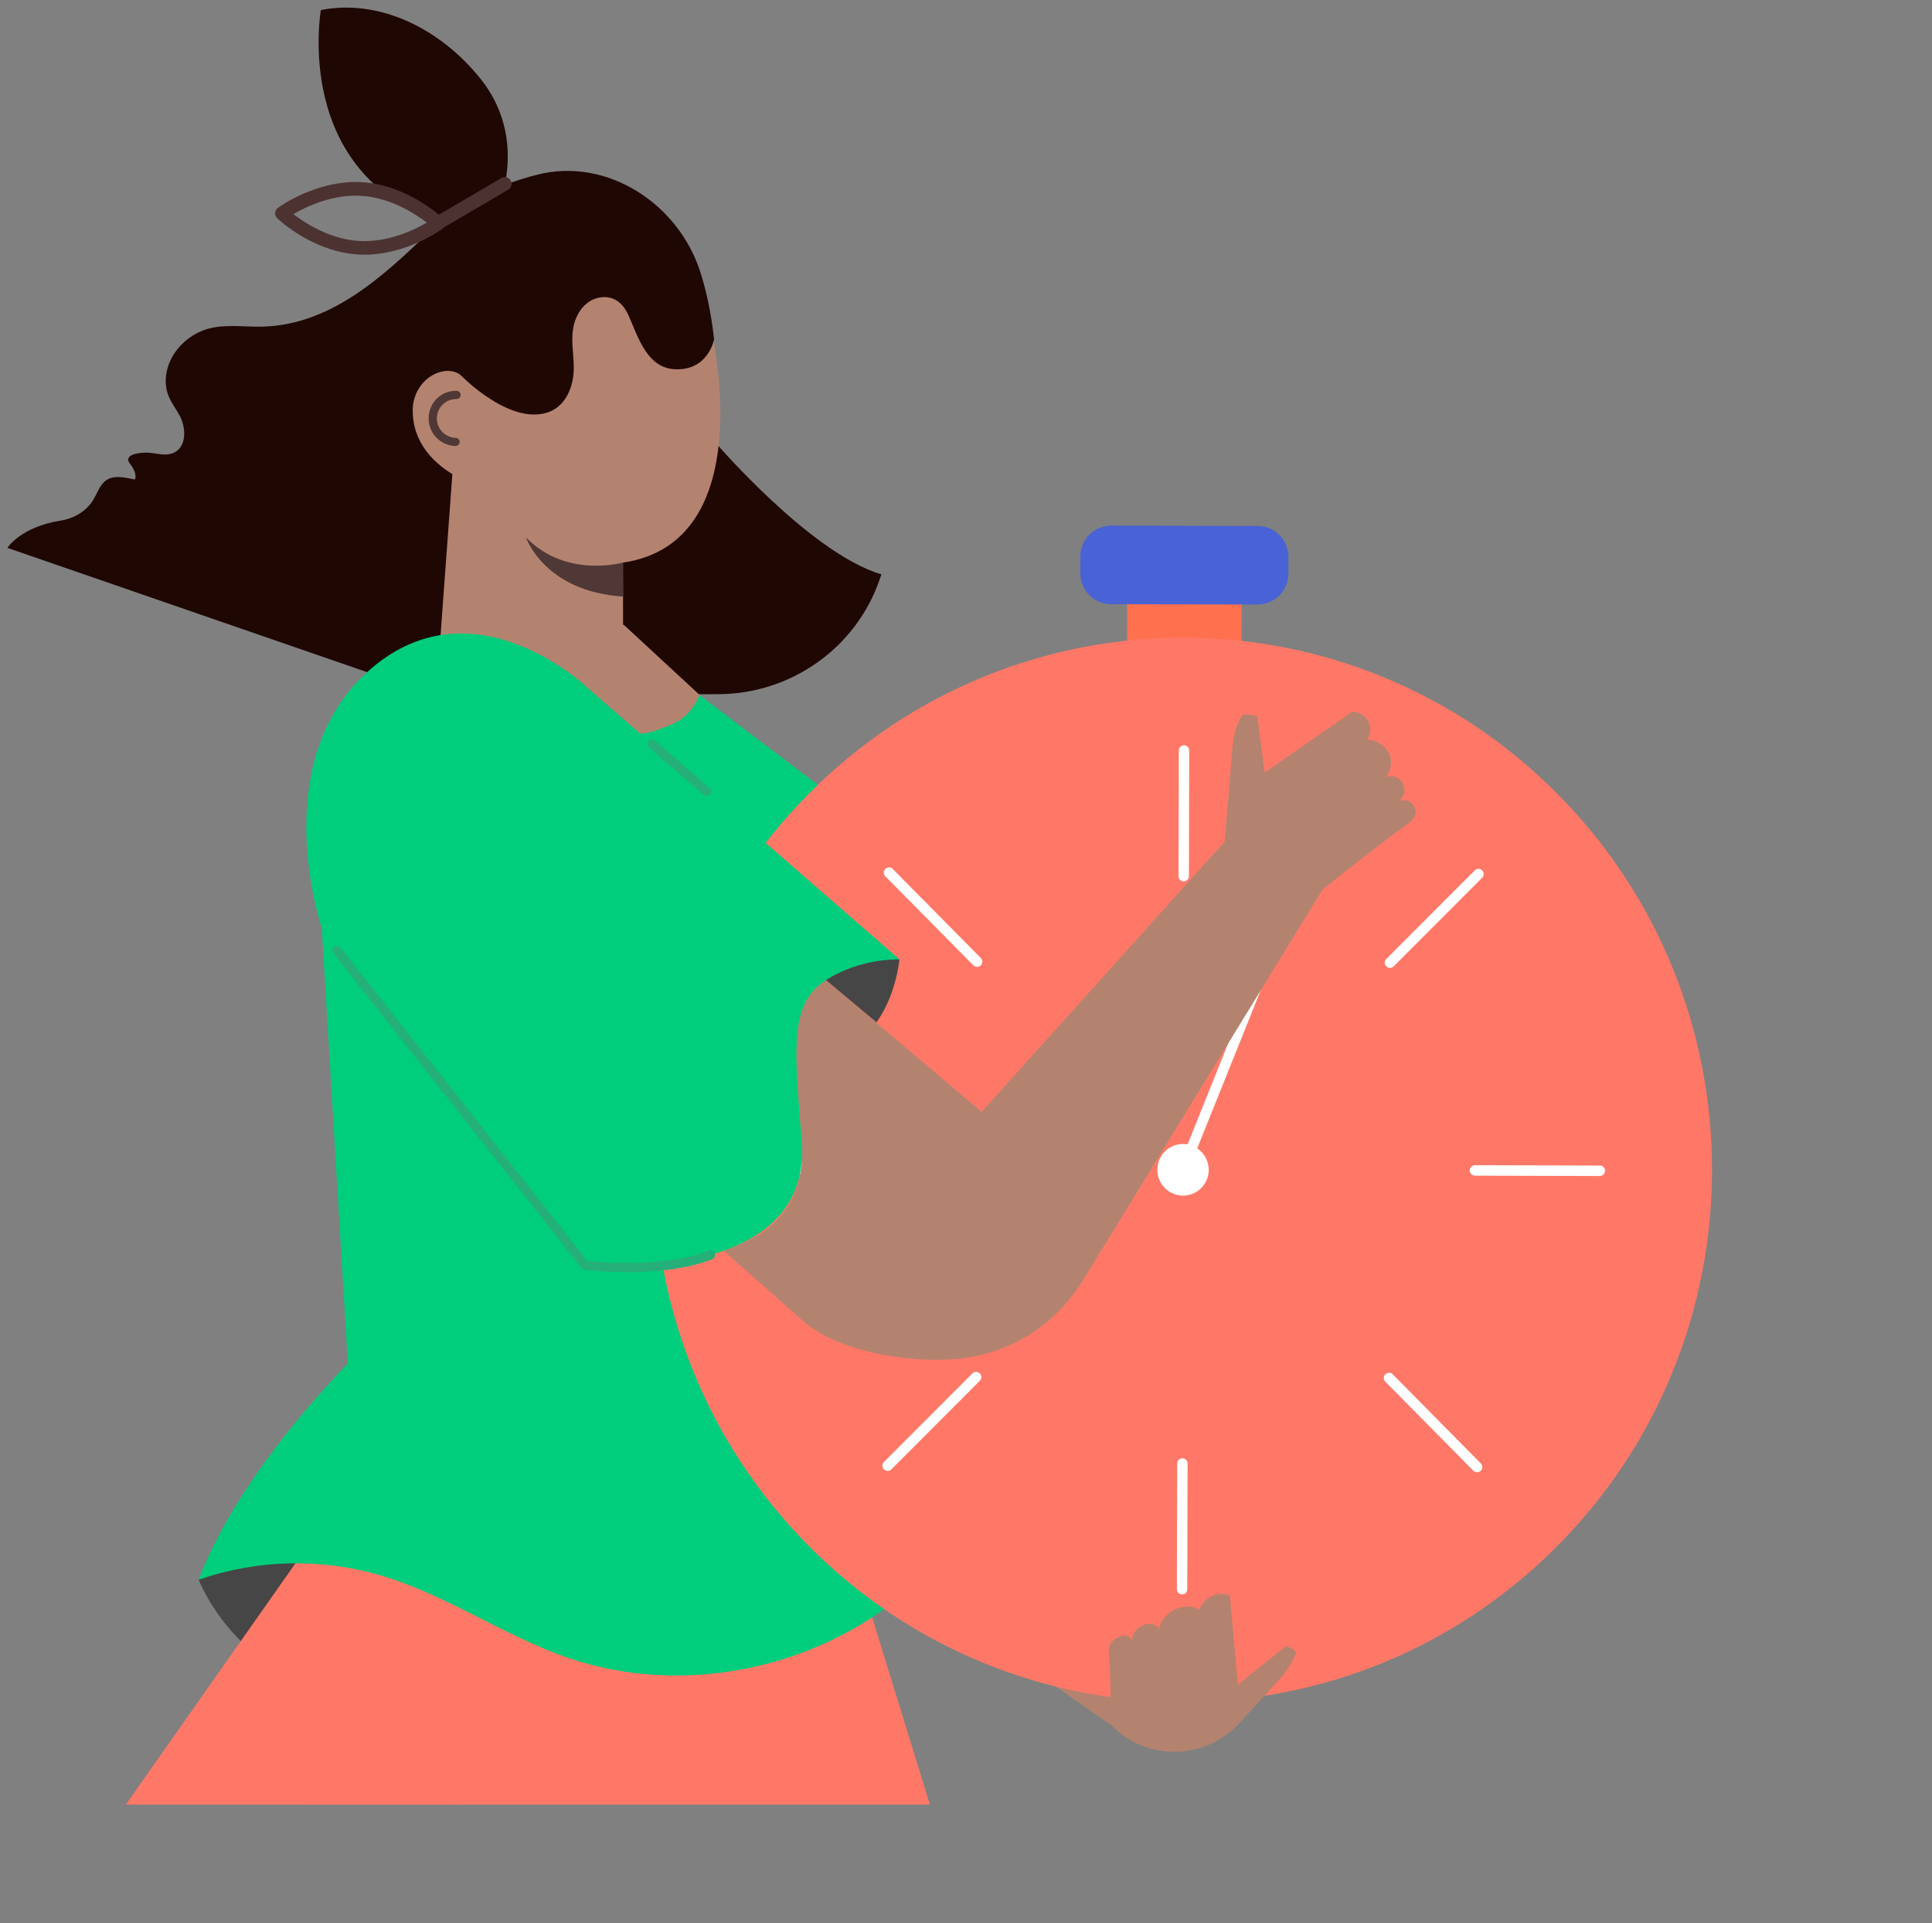 <svg xmlns="http://www.w3.org/2000/svg" width="234" height="233" viewBox="0 0 234 233" fill="none"><rect x="0" y="0" width="234" height="233" fill="#808080" stroke="none"/><path d="M24.07 191.39C24.07 191.39 26.864 198.742 34.458 202.702L43.258 189.568C43.245 189.581 32.792 180.988 24.07 191.39Z" fill="#464646"></path><path d="M54.59 218.621C47.848 216.483 41.933 216.971 37.002 218.621H54.59Z" fill="#B4836F"></path><path d="M112.625 218.621L103.903 190.334L47.573 172.62L15.244 218.621H112.625Z" fill="#FF7867"></path><path d="M86.25 53.161C86.25 53.161 98.027 67.02 106.749 69.581C106.749 69.581 106.697 69.779 106.565 70.136C103.693 78.544 95.745 84.101 86.919 84.101H74.315L74.892 64.301L86.25 53.161Z" fill="#1F0704"></path><path d="M86.171 40.106C86.171 40.106 92.257 65.701 75.456 68.156L75.469 78.122L53.252 78.214L55.652 40.621C55.652 40.621 72.243 18.405 86.171 40.106Z" fill="#B4836F"></path><path d="M86.486 41.096C86.486 41.096 85.843 44.845 81.856 44.739C78.368 44.647 77.305 40.858 76.151 38.271C75.81 37.492 75.312 36.753 74.577 36.344C73.528 35.75 72.151 35.948 71.194 36.661C70.223 37.374 69.646 38.535 69.436 39.71C69.056 41.769 69.751 43.802 69.384 45.888C69.069 47.683 68.138 49.359 66.328 49.966C61.593 51.537 55.678 45.333 55.678 45.333L53.265 78.24L47.114 82.346L0.896 66.374C0.896 66.374 2.482 63.839 7.335 63.074C8.699 62.863 9.998 62.203 10.889 61.133C12.017 59.787 12.004 57.847 14.194 57.794C14.876 57.781 15.545 57.939 16.214 58.071C16.253 58.084 16.306 58.084 16.345 58.058C16.385 58.031 16.385 57.992 16.398 57.952C16.477 57.424 16.253 56.949 15.991 56.514C15.821 56.236 15.44 55.933 15.545 55.563C15.716 54.903 17.303 54.824 17.827 54.837C18.837 54.864 19.887 55.286 20.883 54.916C22.706 54.256 22.523 51.761 21.775 50.376C21.316 49.531 20.713 48.765 20.372 47.854C19.755 46.191 20.149 44.264 21.132 42.799C22.064 41.386 23.506 40.33 25.119 39.855C27.021 39.301 29.054 39.552 31.035 39.578C39.743 39.71 46.314 33.599 52.268 27.817C55.691 24.504 60.465 22.339 65.069 21.164C73.476 19.026 82.119 24.609 84.807 32.912C85.528 35.156 86.132 37.862 86.486 41.096Z" fill="#1F0704"></path><path d="M60.911 23.171C60.911 23.171 63.364 16.069 58.275 9.641C53.173 3.212 45.684 -0.14 38.864 1.219C38.864 1.219 35.31 21.191 53.685 27.025L60.911 23.171Z" fill="#1F0704"></path><path d="M75.43 68.156C75.43 68.156 68.57 70.123 63.705 65.107C63.705 65.107 65.908 71.667 75.482 72.274L75.43 68.156Z" fill="#4F3836"></path><path d="M55.98 58.058C55.98 58.058 49.92 55.616 49.986 49.65C50.012 47.59 51.298 45.663 53.265 45.082C54.039 44.858 54.878 44.845 55.665 45.333L55.98 58.058Z" fill="#B4836F"></path><path d="M53.265 27.711C52.976 27.711 52.714 27.566 52.557 27.302C52.334 26.906 52.465 26.405 52.858 26.18L60.741 21.56C61.134 21.336 61.633 21.468 61.855 21.864C62.078 22.26 61.947 22.761 61.554 22.986L53.672 27.606C53.54 27.685 53.396 27.711 53.265 27.711Z" fill="#4D3232"></path><path d="M44.15 30.853C43.888 30.853 43.612 30.84 43.337 30.827C37.868 30.483 33.749 26.616 33.579 26.444C33.408 26.273 33.303 26.035 33.33 25.797C33.343 25.547 33.474 25.322 33.671 25.177C33.867 25.032 38.418 21.732 43.901 22.075C49.37 22.418 53.488 26.286 53.658 26.457C53.829 26.629 53.934 26.867 53.908 27.104C53.895 27.355 53.763 27.579 53.567 27.725C53.396 27.857 49.252 30.853 44.15 30.853ZM35.533 25.943C36.923 27.012 39.914 28.965 43.442 29.19C46.956 29.414 50.183 27.857 51.691 26.972C50.301 25.903 47.311 23.949 43.783 23.725C40.268 23.501 37.041 25.058 35.533 25.943Z" fill="#4D3232"></path><path d="M55.167 54.032C55.167 54.032 55.154 54.032 55.167 54.032C53.33 53.992 51.875 52.461 51.914 50.613C51.953 48.765 53.462 47.287 55.311 47.353C55.586 47.353 55.796 47.59 55.796 47.854C55.796 48.118 55.573 48.343 55.311 48.343C55.285 48.343 55.272 48.343 55.245 48.343C53.986 48.343 52.937 49.359 52.911 50.639C52.885 51.933 53.907 53.016 55.193 53.042C55.468 53.042 55.678 53.279 55.678 53.544C55.652 53.821 55.429 54.032 55.167 54.032Z" fill="#4F3836"></path><path d="M121.937 162.931L146.725 207.705L134.593 209.012L109.569 191.575L111.169 156.014L121.937 162.931Z" fill="#B4836F"></path><path d="M75.548 75.693L84.794 84.246C84.794 84.246 85.502 86.688 79.181 88.629C78.118 88.959 76.977 88.998 75.902 88.761L51.848 83.362L53.894 76.841L75.548 75.693Z" fill="#B4836F"></path><path d="M114.212 120.731L112.284 131.463L109.477 193.106C98.395 202.359 82.433 205.527 68.78 200.841C60.977 198.148 54.039 193.185 46.117 190.862C38.93 188.737 31.113 188.922 24.057 191.39C25.657 187.1 30.169 177.675 42.13 165.175L38.602 106.277L50.511 83.085L75.863 88.748C77.03 88.999 78.249 88.933 79.391 88.51C81.502 87.758 83.417 87.256 84.728 84.207L103.982 98.819C111.038 104.192 115.786 111.979 114.212 120.731Z" fill="#00CE7C"></path><path d="M108.939 116.23C108.939 116.23 109.884 120.506 108.1 125.562L100.047 118.751C100.06 118.751 102.736 116.731 108.939 116.23Z" fill="#464646"></path><path d="M150.382 71.327L136.519 71.295L136.498 80.799L150.36 80.831L150.382 71.327Z" fill="#FF704F"></path><path d="M152.312 73.238L134.567 73.198C132.508 73.198 130.842 71.508 130.842 69.436V67.43C130.842 65.357 132.521 63.681 134.58 63.681L152.325 63.721C154.384 63.721 156.05 65.41 156.05 67.483V69.489C156.05 71.561 154.371 73.238 152.312 73.238Z" fill="#4962D5"></path><path d="M188.593 187.325C213.613 162.144 213.613 121.317 188.593 96.135C163.573 70.954 123.008 70.954 97.988 96.135C72.968 121.317 72.968 162.144 97.988 187.325C123.008 212.506 163.573 212.506 188.593 187.325Z" fill="#FF7867"></path><path d="M143.367 106.779C143.013 106.779 142.738 106.488 142.738 106.145L142.777 90.926C142.777 90.569 143.065 90.292 143.406 90.292C143.761 90.292 144.036 90.582 144.036 90.926L143.997 106.145C143.997 106.488 143.721 106.779 143.367 106.779Z" fill="white"></path><path d="M143.17 193.158C142.816 193.158 142.541 192.868 142.541 192.525L142.58 177.305C142.58 176.949 142.869 176.672 143.21 176.672C143.564 176.672 143.839 176.962 143.839 177.305L143.8 192.525C143.8 192.881 143.525 193.158 143.17 193.158Z" fill="white"></path><path d="M107.93 142.273L92.808 142.233C92.454 142.233 92.178 141.943 92.178 141.6C92.178 141.243 92.467 140.966 92.808 140.966L107.93 141.006C108.284 141.006 108.559 141.296 108.559 141.639C108.559 141.996 108.271 142.286 107.93 142.273Z" fill="white"></path><path d="M193.769 142.471L178.647 142.431C178.293 142.431 178.018 142.141 178.018 141.798C178.018 141.441 178.306 141.164 178.647 141.164L193.769 141.204C194.123 141.204 194.399 141.494 194.399 141.837C194.399 142.194 194.11 142.471 193.769 142.471Z" fill="white"></path><path d="M107.51 178.203C107.353 178.203 107.182 178.137 107.064 178.018C106.815 177.768 106.815 177.372 107.064 177.121L117.779 166.389C118.028 166.138 118.422 166.138 118.671 166.389C118.92 166.64 118.92 167.036 118.671 167.287L107.956 178.018C107.838 178.137 107.68 178.203 107.51 178.203Z" fill="white"></path><path d="M168.352 117.259C168.194 117.259 168.024 117.193 167.906 117.075C167.657 116.824 167.657 116.428 167.906 116.177L178.621 105.445C178.87 105.195 179.264 105.195 179.513 105.445C179.762 105.696 179.762 106.092 179.513 106.343L168.798 117.075C168.667 117.193 168.509 117.259 168.352 117.259Z" fill="white"></path><path d="M178.896 178.361C178.739 178.361 178.569 178.295 178.451 178.177L167.788 167.392C167.539 167.142 167.539 166.746 167.788 166.495C168.037 166.244 168.431 166.244 168.68 166.495L179.342 177.279C179.592 177.53 179.592 177.926 179.342 178.177C179.224 178.309 179.067 178.361 178.896 178.361Z" fill="white"></path><path d="M118.343 117.14C118.186 117.14 118.015 117.074 117.897 116.956L107.235 106.171C106.985 105.921 106.985 105.525 107.235 105.274C107.484 105.023 107.877 105.023 108.126 105.274L118.789 116.058C119.038 116.309 119.038 116.705 118.789 116.956C118.658 117.074 118.501 117.14 118.343 117.14Z" fill="white"></path><path d="M146.397 141.732C146.397 143.461 144.993 144.86 143.275 144.847C141.557 144.847 140.167 143.435 140.18 141.706C140.18 139.976 141.583 138.577 143.301 138.59C145.006 138.604 146.397 140.003 146.397 141.732Z" fill="white"></path><path d="M143.288 142.365C143.21 142.365 143.131 142.352 143.052 142.313C142.724 142.181 142.58 141.811 142.698 141.481L157.112 105.591C157.243 105.261 157.61 105.115 157.925 105.234C158.253 105.366 158.41 105.736 158.279 106.066L143.866 141.956C143.774 142.207 143.538 142.365 143.288 142.365Z" fill="white"></path><path d="M87.64 151.526L97.319 160.093C101.818 164.053 111.602 165.426 117.517 164.423C120.297 163.947 122.907 162.891 125.215 161.36C127.511 159.803 129.478 157.77 130.999 155.381L160.063 107.967L149.23 100.958L118.894 134.696L100.06 118.751C95.627 121.576 96.204 126.869 97.109 138.194C97.844 147.315 91.43 150.299 87.64 151.526Z" fill="#B4836F"></path><path d="M147.879 107.531L159.932 107.967C159.932 107.967 168.05 101.512 170.227 100.02C171.171 99.387 171.683 98.713 171.342 97.908C170.896 96.865 170.148 96.76 169.257 97.143C170.004 96.747 170.293 95.836 170.004 95.084C169.689 94.252 168.719 93.803 167.853 94.146C167.958 94.014 168.719 93.011 168.404 91.77C168.116 90.569 166.988 89.658 165.611 89.619C165.676 89.513 166.188 88.655 165.847 87.652C165.532 86.82 164.732 86.253 163.801 86.213L153.177 93.592L152.285 86.794C151.774 86.622 151.039 86.517 150.475 86.622C149.754 87.81 149.348 89.144 149.269 90.543L149.033 93.368L147.879 107.531Z" fill="#B4836F"></path><path d="M108.939 116.23L71.076 83.256C71.076 83.256 57.475 70.254 44.95 80.999C31.795 92.285 39.153 113.035 39.153 113.035L70.853 153.269C70.853 153.269 98.539 156.054 97.109 138.181C95.798 121.985 95.195 118.104 108.939 116.23Z" fill="#00CE7C"></path><path d="M85.581 96.443C85.45 96.443 85.319 96.404 85.214 96.311L78.643 90.596C78.407 90.398 78.381 90.041 78.591 89.804C78.787 89.566 79.141 89.54 79.377 89.751L85.948 95.453C86.184 95.651 86.21 96.008 86.001 96.245C85.896 96.377 85.738 96.443 85.581 96.443Z" fill="#25B079"></path><path d="M75.968 154.127C73.082 154.127 70.957 153.849 70.774 153.823C70.63 153.81 70.498 153.731 70.407 153.612L40.373 115.49C40.176 115.253 40.215 114.896 40.464 114.698C40.714 114.5 41.055 114.54 41.251 114.791L71.141 152.741C72.544 152.899 80.243 153.638 85.856 151.513C86.145 151.407 86.473 151.553 86.578 151.843C86.683 152.133 86.538 152.463 86.25 152.569C82.945 153.823 79.023 154.127 75.968 154.127Z" fill="#25B079"></path><path d="M108.939 116.23C108.939 116.23 108.572 120.48 106.159 123.859L100.047 118.738C100.06 118.751 103.536 116.217 108.939 116.23Z" fill="#464646"></path><path d="M134.593 209.012C134.593 209.012 134.527 202.742 134.317 200.564C134.213 199.626 134.409 198.874 135.249 198.438C136.324 197.871 136.888 198.161 137.137 198.887C136.98 198.227 137.491 197.409 138.252 196.986C139.091 196.511 140.049 196.656 140.324 197.33C140.364 197.184 140.665 196.062 141.806 195.284C142.908 194.518 144.324 194.399 145.216 195.046C145.256 194.94 145.597 194.043 146.58 193.462C147.42 192.987 148.364 192.96 148.967 193.383L149.938 204.075L155.735 199.428C156.181 199.547 156.731 199.824 157.007 200.181C156.535 201.422 155.774 202.623 154.751 203.692L152.731 205.91L150.174 208.695C145.99 213.288 138.908 213.407 134.593 209.012Z" fill="#B4836F"></path></svg>